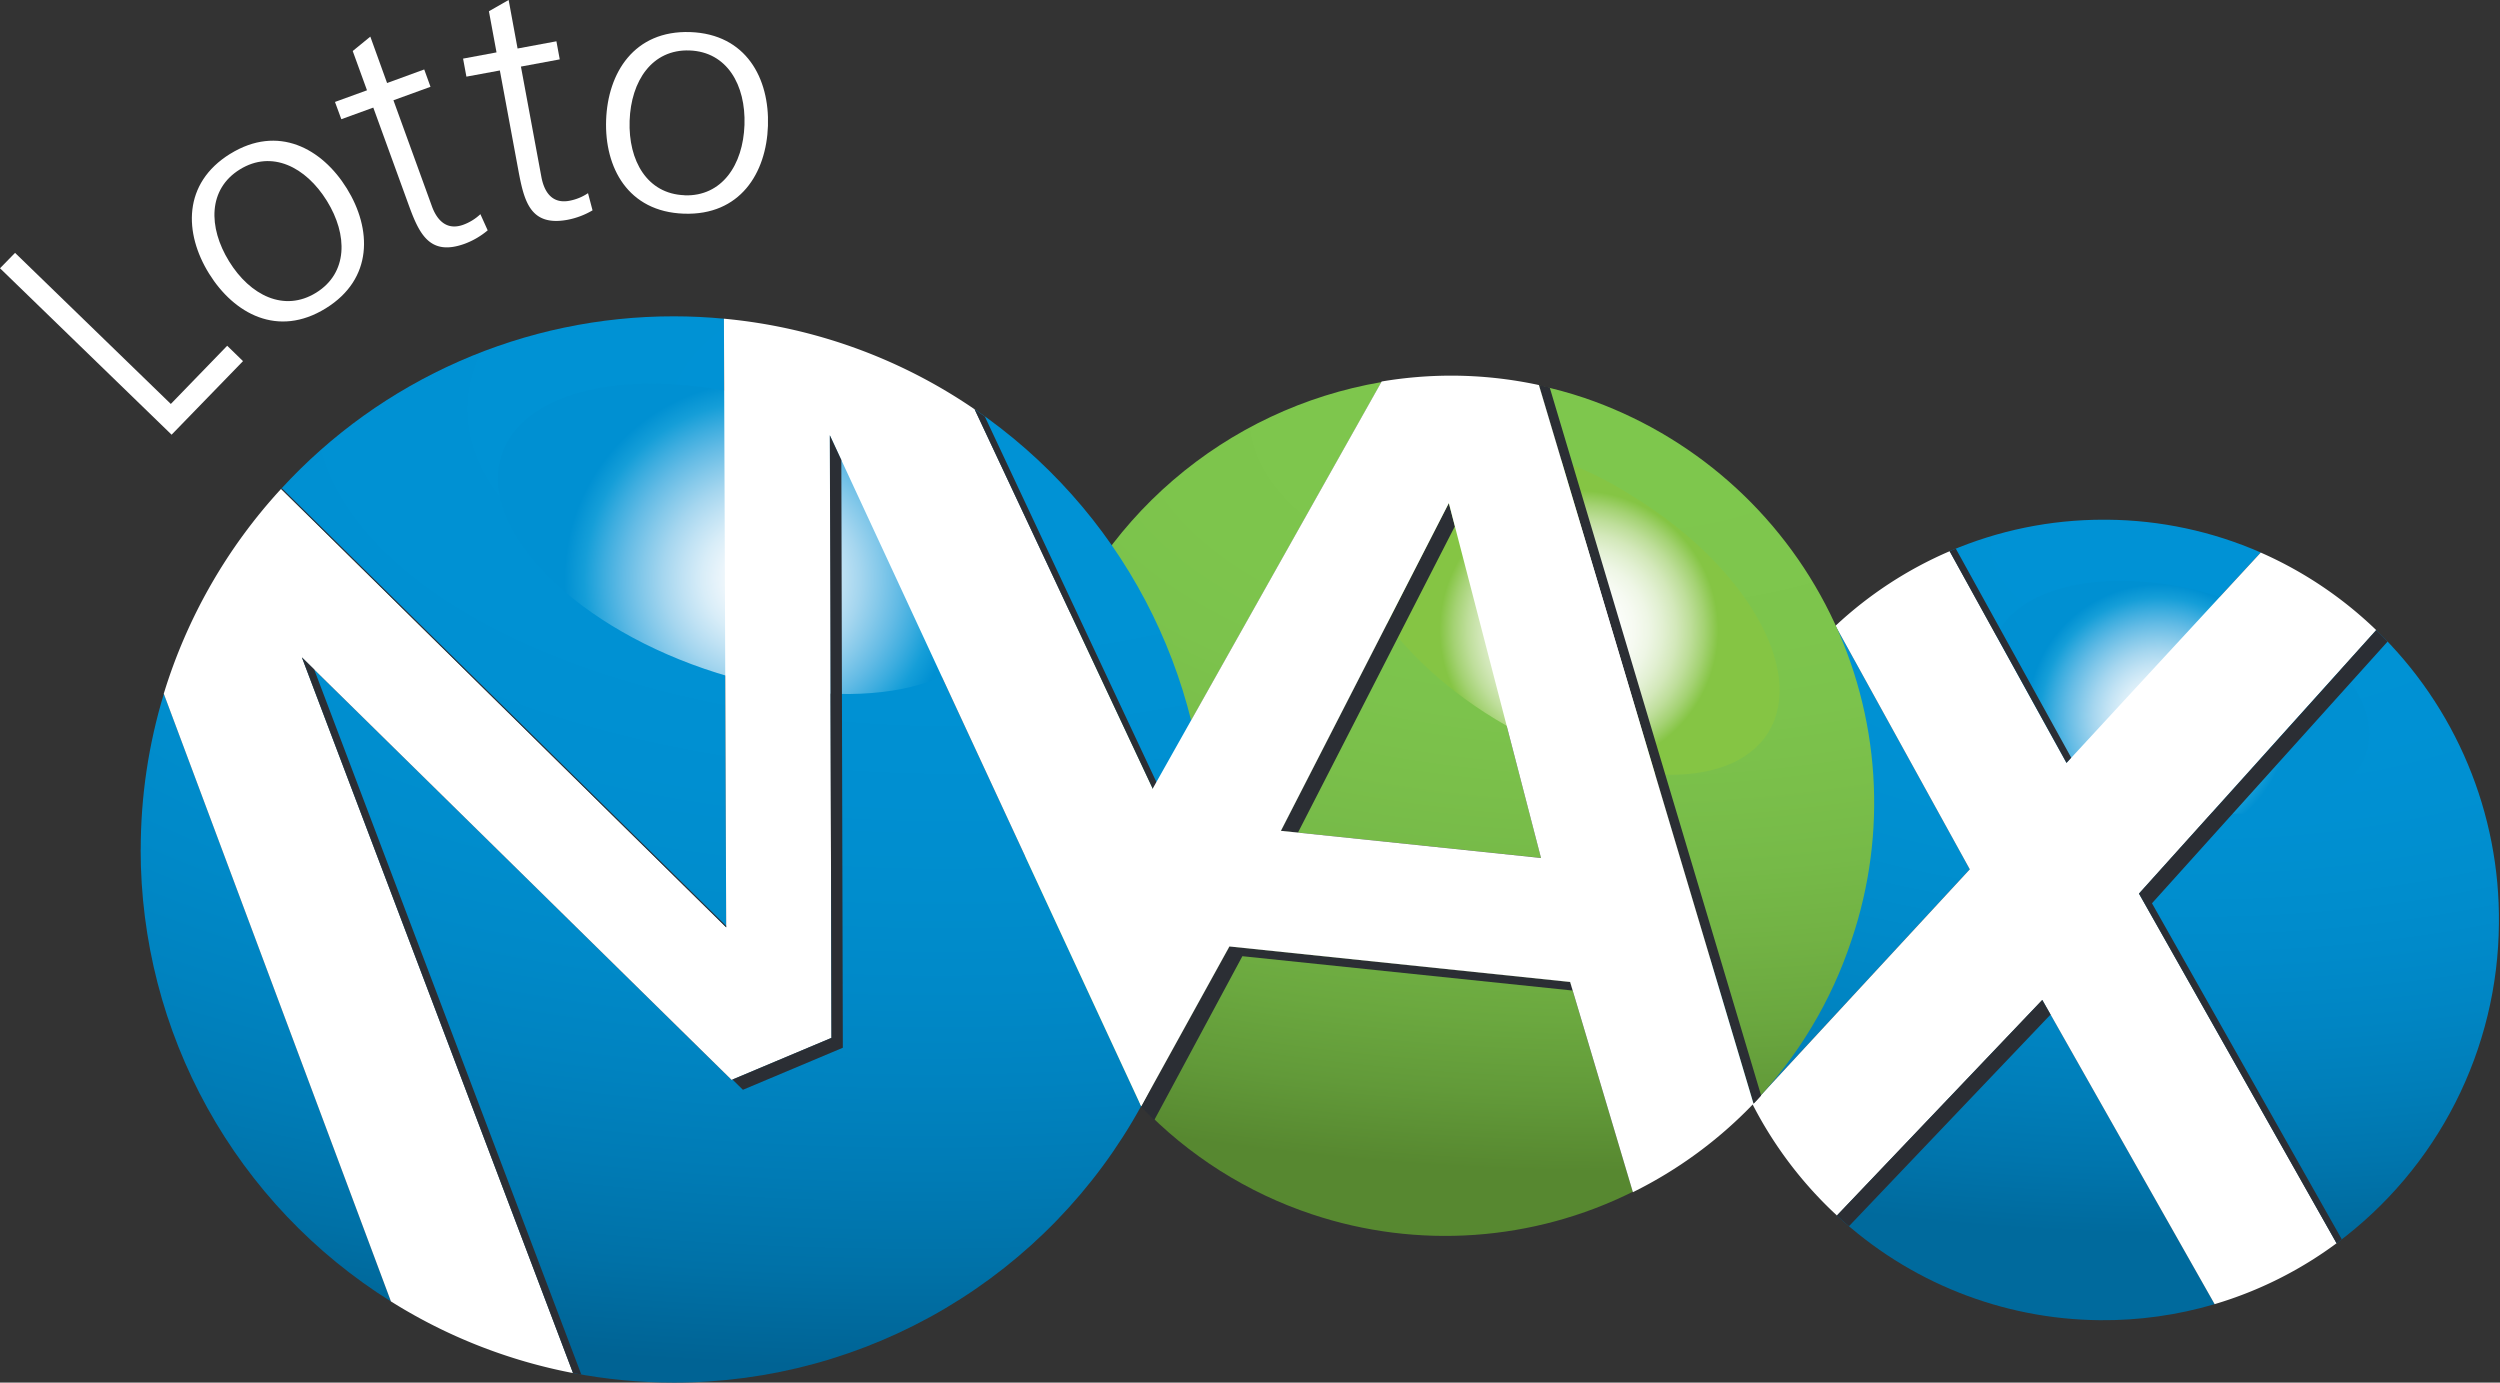 <svg id="lotto_max" data-name="lotto max" xmlns="http://www.w3.org/2000/svg" xmlns:xlink="http://www.w3.org/1999/xlink" width="95.963" height="53.071" viewBox="0 0 95.963 53.071">
  <rect x="0" y="0" width="95.963" height="53.071" fill="#333333" stroke="none"/>
  <defs>
    <clipPath id="clip-path">
      <path id="Path_12650" data-name="Path 12650" d="M108.433-289.509a14.945,14.945,0,0,0-5.907,1.209h0l4.484,8.128,7.456-8.078a14.977,14.977,0,0,0-5.887-1.259h-.145M93.257-274.291a15.475,15.475,0,0,0,1.7,7.222h0l8.341-9.022-5.155-9.345a15.415,15.415,0,0,0-4.886,11.145m16.536-.865,7.584,13.421A15.407,15.407,0,0,0,123.608-274h0a15.407,15.407,0,0,0-4.711-11.271h0ZM98.2-262.8a15.006,15.006,0,0,0,10.087,4.018h0a15.024,15.024,0,0,0,4.411-.616h0l-6.615-11.676Z" transform="translate(-93.257 289.509)" fill="none"/>
    </clipPath>
    <radialGradient id="radial-gradient" cx="0.091" cy="0.642" r="0.021" gradientUnits="objectBoundingBox">
      <stop offset="0" stop-color="#0092d5"/>
      <stop offset="0.1" stop-color="#0092d5"/>
      <stop offset="0.2" stop-color="#0092d4"/>
      <stop offset="0.3" stop-color="#0091d4"/>
      <stop offset="0.4" stop-color="#0090d2"/>
      <stop offset="0.5" stop-color="#008ece"/>
      <stop offset="0.6" stop-color="#008aca"/>
      <stop offset="0.7" stop-color="#0085c3"/>
      <stop offset="0.8" stop-color="#007eb9"/>
      <stop offset="0.9" stop-color="#0075ad"/>
      <stop offset="1" stop-color="#006a9d"/>
    </radialGradient>
    <clipPath id="clip-path-2">
      <path id="Path_12652" data-name="Path 12652" d="M100.459-285.558c-.628,2.193,2.071,4.891,6.028,6.025h0c3.956,1.136,7.674.278,8.3-1.914h0c.628-2.195-2.069-4.892-6.027-6.027h0a12.473,12.473,0,0,0-3.416-.5h0c-2.493,0-4.448.88-4.889,2.416" transform="translate(-100.369 287.974)" fill="none"/>
    </clipPath>
    <radialGradient id="radial-gradient-2" cx="0.184" cy="0.723" r="0.002" gradientUnits="objectBoundingBox">
      <stop offset="0" stop-color="#fff"/>
      <stop offset="0.1" stop-color="#f8fcfd"/>
      <stop offset="0.2" stop-color="#ebf5fb"/>
      <stop offset="0.3" stop-color="#d8edf8"/>
      <stop offset="0.4" stop-color="#c0e2f4"/>
      <stop offset="0.5" stop-color="#a5d6ef"/>
      <stop offset="0.6" stop-color="#85c9ea"/>
      <stop offset="0.7" stop-color="#63bbe5"/>
      <stop offset="0.8" stop-color="#3daddf"/>
      <stop offset="0.9" stop-color="#159ed8"/>
      <stop offset="1" stop-color="#0090d2"/>
    </radialGradient>
    <clipPath id="clip-path-3">
      <path id="Path_12657" data-name="Path 12657" d="M50.356-249.49h95.963v-53.071H50.356Z" transform="translate(-50.356 302.561)" fill="none"/>
    </clipPath>
    <clipPath id="clip-path-4">
      <path id="Path_12659" data-name="Path 12659" d="M76.9-281.85a16.543,16.543,0,0,0,3.7,16.68h0l-2.562-6.85,11.779-20.945A16.538,16.538,0,0,0,76.9-281.85m27.195,16.567a16.593,16.593,0,0,0,3.758-6.248h0A16.416,16.416,0,0,0,97.6-292.359h0a16.145,16.145,0,0,0-1.73-.474h0ZM85.955-275.739,95.94-274.7,92.4-288.321Zm-5.36,10.571a16.109,16.109,0,0,0,6.554,4.148h0a16.158,16.158,0,0,0,12.313-.864h0l-2.406-8.052L83.979-271.3Z" transform="translate(-76.034 292.966)" fill="none"/>
    </clipPath>
    <radialGradient id="radial-gradient-3" cx="0.078" cy="0.638" r="0.023" gradientUnits="objectBoundingBox">
      <stop offset="0" stop-color="#7ec74d"/>
      <stop offset="0.1" stop-color="#7ec74d"/>
      <stop offset="0.2" stop-color="#7ec64d"/>
      <stop offset="0.3" stop-color="#7dc54c"/>
      <stop offset="0.4" stop-color="#7cc34c"/>
      <stop offset="0.5" stop-color="#7abf4a"/>
      <stop offset="0.6" stop-color="#76ba48"/>
      <stop offset="0.7" stop-color="#72b244"/>
      <stop offset="0.8" stop-color="#6ba83f"/>
      <stop offset="0.9" stop-color="#629a39"/>
      <stop offset="1" stop-color="#578830"/>
    </radialGradient>
    <clipPath id="clip-path-5">
      <path id="Path_12661" data-name="Path 12661" d="M84.613-289.868c-1.44,2.371.919,6.436,5.268,9.077h0c4.35,2.641,9.044,2.86,10.485.486h0c1.44-2.371-.919-6.436-5.268-9.077h0a13.546,13.546,0,0,0-6.728-2.132h0a4.159,4.159,0,0,0-3.757,1.646" transform="translate(-84.191 291.514)" fill="none"/>
    </clipPath>
    <radialGradient id="radial-gradient-4" cx="0.247" cy="0.773" r="0.003" gradientUnits="objectBoundingBox">
      <stop offset="0" stop-color="#fff"/>
      <stop offset="0.1" stop-color="#fefefe"/>
      <stop offset="0.2" stop-color="#fdfefd"/>
      <stop offset="0.3" stop-color="#fbfdf9"/>
      <stop offset="0.4" stop-color="#f6faf1"/>
      <stop offset="0.5" stop-color="#eef6e5"/>
      <stop offset="0.6" stop-color="#e2f0d2"/>
      <stop offset="0.7" stop-color="#d3e8ba"/>
      <stop offset="0.8" stop-color="#bede9a"/>
      <stop offset="0.9" stop-color="#a4d273"/>
      <stop offset="1" stop-color="#85c544"/>
    </radialGradient>
    <clipPath id="clip-path-7">
      <path id="Path_12672" data-name="Path 12672" d="M59.28-287.994l17.085,16.831-.087-23.362c-.634-.06-1.276-.092-1.924-.092h0a20.414,20.414,0,0,0-15.073,6.623m35.447,15.752q.087-.945.089-1.909h0a20.44,20.44,0,0,0-8.914-16.9h0Zm-14.32,5.324-3.836,1.612L60.078-281.525l10.407,27.47a20.658,20.658,0,0,0,3.868.367h0A20.46,20.46,0,0,0,92.292-264.3h0L80.343-290.052Zm-26.519-7.232A20.446,20.446,0,0,0,63.5-256.8h0l-8.72-23.327a20.491,20.491,0,0,0-.888,5.979" transform="translate(-53.888 294.617)" fill="none"/>
    </clipPath>
    <radialGradient id="radial-gradient-5" cx="0.062" cy="0.637" fx="0.063" fy="0.638" r="0.03" gradientUnits="objectBoundingBox">
      <stop offset="0" stop-color="#0092d5"/>
      <stop offset="0.1" stop-color="#0092d5"/>
      <stop offset="0.2" stop-color="#0092d4"/>
      <stop offset="0.3" stop-color="#0091d3"/>
      <stop offset="0.4" stop-color="#008fd1"/>
      <stop offset="0.5" stop-color="#008dcd"/>
      <stop offset="0.6" stop-color="#0089c8"/>
      <stop offset="0.7" stop-color="#0083c0"/>
      <stop offset="0.8" stop-color="#007bb5"/>
      <stop offset="0.9" stop-color="#0071a7"/>
      <stop offset="1" stop-color="#006394"/>
    </radialGradient>
    <clipPath id="clip-path-8">
      <path id="Path_12674" data-name="Path 12674" d="M63.015-290.224c-.945,2.757,2.533,6.447,7.769,8.244h0c5.236,1.8,10.246,1.02,11.194-1.738h0c.945-2.757-2.533-6.447-7.769-8.244h0a17.037,17.037,0,0,0-5.447-.966h0c-2.9,0-5.146.952-5.747,2.7" transform="translate(-62.861 292.928)" fill="none"/>
    </clipPath>
    <radialGradient id="radial-gradient-6" cx="0.173" cy="0.74" r="0.003" xlink:href="#radial-gradient-2"/>
  </defs>
  <g id="Group_38503" data-name="Group 38503" transform="translate(65.57 19.949)" clip-path="url(#clip-path)">
    <g id="Group_38502" data-name="Group 38502" transform="translate(-142.534 -789.781)">
      <path id="Path_12649" data-name="Path 12649" d="M-104.382-517.4H1656.345V714.87H-104.382Z" transform="translate(104.382 517.403)" fill="url(#radial-gradient)"/>
    </g>
  </g>
  <g id="Group_38505" data-name="Group 38505" transform="translate(76.44 22.295)" clip-path="url(#clip-path-2)">
    <g id="Group_38504" data-name="Group 38504" transform="matrix(0.961, 0.276, -0.276, 0.961, -19.644, -1258.791)">
      <path id="Path_12651" data-name="Path 12651" d="M0,485.456,1692.572,0l339.536,1184.511L339.537,1669.967Z" transform="translate(0 0)" fill="url(#radial-gradient-2)"/>
    </g>
  </g>
  <g id="Group_38510" data-name="Group 38510" transform="translate(0)" clip-path="url(#clip-path-3)">
    <g id="Group_38506" data-name="Group 38506" transform="translate(67.272 21.158)">
      <path id="Path_12653" data-name="Path 12653" d="M7.75,9.184.166-4.237,9.272-14.353A15.179,15.179,0,0,0,4.84-17.329L-2.617-9.253-7.1-17.381a15.2,15.2,0,0,0-4.383,2.864L-6.328-5.17-14.667,3.85a15.372,15.372,0,0,0,3.239,4.269L-3.545-.156,3.07,11.521A15.058,15.058,0,0,0,7.75,9.184" transform="translate(14.667 17.381)" fill="#fff"/>
    </g>
    <g id="Group_38507" data-name="Group 38507" transform="translate(82.106 24.186)">
      <path id="Path_12654" data-name="Path 12654" d="M3.3.152c-.142-.15-.289-.3-.437-.439L-6.244,9.828,1.34,23.249c.067-.049.134-.1.2-.151L-5.746,10.2Z" transform="translate(6.244 0.287)" fill="#2b2e34"/>
    </g>
    <g id="Group_38508" data-name="Group 38508" transform="translate(74.839 21.058)">
      <path id="Path_12655" data-name="Path 12655" d="M1.55,2.844l.182-.2L-2.7-5.383l-.237.1Z" transform="translate(2.934 5.383)" fill="#2b2e34"/>
    </g>
    <g id="Group_38509" data-name="Group 38509" transform="translate(70.511 38.384)">
      <path id="Path_12656" data-name="Path 12656" d="M0,2.86c.151.141.3.277.462.411L8.2-4.852l-.319-.561Z" transform="translate(0 5.413)" fill="#2b2e34"/>
    </g>
  </g>
  <g id="Group_38512" data-name="Group 38512" transform="translate(39.247 14.665)" clip-path="url(#clip-path-4)">
    <g id="Group_38511" data-name="Group 38511" transform="translate(-116.211 -784.497)">
      <path id="Path_12658" data-name="Path 12658" d="M-89.41-514.074H1671.317V718.2H-89.41Z" transform="translate(89.41 514.074)" fill="url(#radial-gradient-3)"/>
    </g>
  </g>
  <g id="Group_38514" data-name="Group 38514" transform="translate(51.713 16.884)" clip-path="url(#clip-path-5)">
    <g id="Group_38513" data-name="Group 38513" transform="matrix(0.855, 0.519, -0.519, 0.855, 345.549, -1567.749)">
      <path id="Path_12660" data-name="Path 12660" d="M0,913.73,1505.024.005,2144.578,1053.36,639.557,1967.085Z" fill="url(#radial-gradient-4)"/>
    </g>
  </g>
  <g id="Group_38523" data-name="Group 38523" transform="translate(0)" clip-path="url(#clip-path-3)">
    <g id="Group_38515" data-name="Group 38515" transform="translate(43.807 36.331)">
      <path id="Path_12662" data-name="Path 12662" d="M5.691.471-7.386-.892-10.771,5.24l0,.031q.248.257.5.5L-6.889-.519,5.791.8Z" transform="translate(10.771 0.892)" fill="#2b2e34"/>
    </g>
    <g id="Group_38516" data-name="Group 38516" transform="translate(59.072 14.78)">
      <path id="Path_12663" data-name="Path 12663" d="M0,0,8.238,27.588c.1-.1.2-.209.292-.315L.414.093C.277.06.138.029,0,0" fill="#2b2e34"/>
    </g>
    <g id="Group_38517" data-name="Group 38517" transform="translate(49.168 19.311)">
      <path id="Path_12664" data-name="Path 12664" d="M2.309.308,2.076-.583-4.369,12l.653.069Z" transform="translate(4.369 0.583)" fill="#2b2e34"/>
    </g>
    <g id="Group_38518" data-name="Group 38518" transform="translate(0 9.703)">
      <path id="Path_12665" data-name="Path 12665" d="M.008.213.029.192.052.213.029.192.008.213-.015.192.563-.4,6.542,5.4,8.706,3.166l.607.59L6.572,6.58Z" transform="translate(0.015 0.403)" fill="#fff"/>
    </g>
    <g id="Group_38519" data-name="Group 38519" transform="translate(7.368 5.4)">
      <path id="Path_12666" data-name="Path 12666" d="M1.647,2.018C2.87,1.263,2.873-.2,2.063-1.508S-.054-3.471-1.277-2.716-2.5-.5-1.692.812.425,2.773,1.647,2.018M-1.646-3.315C.186-4.447,1.875-3.526,2.83-1.982s1.021,3.468-.813,4.6S-1.5,2.829-2.46,1.284s-1.021-3.466.813-4.6" transform="translate(3.117 3.819)" fill="#fff"/>
    </g>
    <g id="Group_38520" data-name="Group 38520" transform="translate(12.86 1.406)">
      <path id="Path_12667" data-name="Path 12667" d="M1.267.666l-1.423.517,1.47,4.05c.2.566.582.955,1.209.729a1.911,1.911,0,0,0,.659-.407l.28.621a2.982,2.982,0,0,1-.882.515C1.2,7.191.813,6.263.4,5.121L-.929,1.464l-1.227.446L-2.4,1.247-1.171.8-1.719-.708l.676-.552L-.4.521,1.026,0Z" transform="translate(2.398 1.26)" fill="#fff"/>
    </g>
    <g id="Group_38521" data-name="Group 38521" transform="translate(17.775 0)">
      <path id="Path_12668" data-name="Path 12668" d="M1.283.788l-1.49.277L.578,5.3c.11.59.419,1.038,1.073.916a1.9,1.9,0,0,0,.717-.292l.174.659a3,3,0,0,1-.955.362C.149,7.213-.085,6.234-.307,5.04l-.709-3.826L-2.3,1.451-2.428.759-1.144.52l-.292-1.579.757-.433L-.336.371,1.155.094Z" transform="translate(2.428 1.491)" fill="#fff"/>
    </g>
    <g id="Group_38522" data-name="Group 38522" transform="translate(23.263 1.23)">
      <path id="Path_12669" data-name="Path 12669" d="M1.041,2.167C2.477,2.216,3.29,1,3.343-.537S2.669-3.343,1.234-3.394s-2.248,1.165-2.3,2.7.674,2.806,2.109,2.857M1.259-4.1C3.412-4.023,4.306-2.319,4.244-.5S3.171,2.946,1.017,2.871-2.031,1.094-1.968-.72-.895-4.172,1.259-4.1" transform="translate(1.971 4.101)" fill="#fff"/>
    </g>
  </g>
  <g id="Group_38525" data-name="Group 38525" transform="translate(5.398 12.142)" clip-path="url(#clip-path-7)">
    <g id="Group_38524" data-name="Group 38524" transform="translate(-82.363 -781.974)">
      <path id="Path_12671" data-name="Path 12671" d="M-71.075-513.334H1689.652V718.939H-71.075Z" transform="translate(71.075 513.334)" fill="url(#radial-gradient-5)"/>
    </g>
  </g>
  <g id="Group_38527" data-name="Group 38527" transform="translate(19.112 14.723)" clip-path="url(#clip-path-8)">
    <g id="Group_38526" data-name="Group 38526" transform="matrix(0.946, 0.325, -0.325, 0.946, 89.371, -1324.99)">
      <path id="Path_12673" data-name="Path 12673" d="M0,571.367,1665.4,0l399.961,1165.588-1665.4,571.363Z" transform="translate(0 0)" fill="url(#radial-gradient-6)"/>
    </g>
  </g>
  <g id="Group_38534" data-name="Group 38534" transform="translate(0)" clip-path="url(#clip-path-3)">
    <g id="Group_38528" data-name="Group 38528" transform="translate(6.286 12.233)">
      <path id="Path_12675" data-name="Path 12675" d="M13.812,7.7,4.987-11.1a20.335,20.335,0,0,0-9.624-3.479L-4.55,8.783-21.633-8.048A20.421,20.421,0,0,0-26.139-.184l8.72,23.327a20.328,20.328,0,0,0,6.989,2.75L-20.837-1.578-4.342,14.64l3.833-1.612L-.572-10.105,11.376,15.647A20.317,20.317,0,0,0,13.812,7.7" transform="translate(26.139 14.579)" fill="#fff"/>
    </g>
    <g id="Group_38529" data-name="Group 38529" transform="translate(10.791 18.734)">
      <path id="Path_12676" data-name="Path 12676" d="M5.906,5.81l-17.056-16.8-.028.031L5.906,5.867Z" transform="translate(11.177 10.995)" fill="#2b2e34"/>
    </g>
    <g id="Group_38530" data-name="Group 38530" transform="translate(11.589 25.234)">
      <path id="Path_12677" data-name="Path 12677" d="M0,0,10.407,27.47c.105.02.211.04.318.058L.472.465Z" fill="#2b2e34"/>
    </g>
    <g id="Group_38531" data-name="Group 38531" transform="translate(28.122 16.708)">
      <path id="Path_12678" data-name="Path 12678" d="M1.29,0l.063,23.131-3.8,1.6.4.393,3.835-1.614L1.731.949Z" transform="translate(2.442)" fill="#2b2e34"/>
    </g>
    <g id="Group_38532" data-name="Group 38532" transform="translate(37.412 15.712)">
      <path id="Path_12679" data-name="Path 12679" d="M0,0,8.825,18.8c.015-.157.028-.316.038-.475L.391.275C.261.182.131.09,0,0" fill="#2b2e34"/>
    </g>
    <g id="Group_38533" data-name="Group 38533" transform="translate(41.244 14.419)">
      <path id="Path_12680" data-name="Path 12680" d="M2.739,6.041,9.186-6.541,12.724,7.083ZM20.881,16.517,12.643-11.071a16.021,16.021,0,0,0-3.369-.361,16.148,16.148,0,0,0-2.667.225L-5.184,9.76l2.563,6.852L.763,10.479l13.079,1.363,2.409,8.07a16.554,16.554,0,0,0,4.631-3.4" transform="translate(5.184 11.432)" fill="#fff"/>
    </g>
  </g>
</svg>
